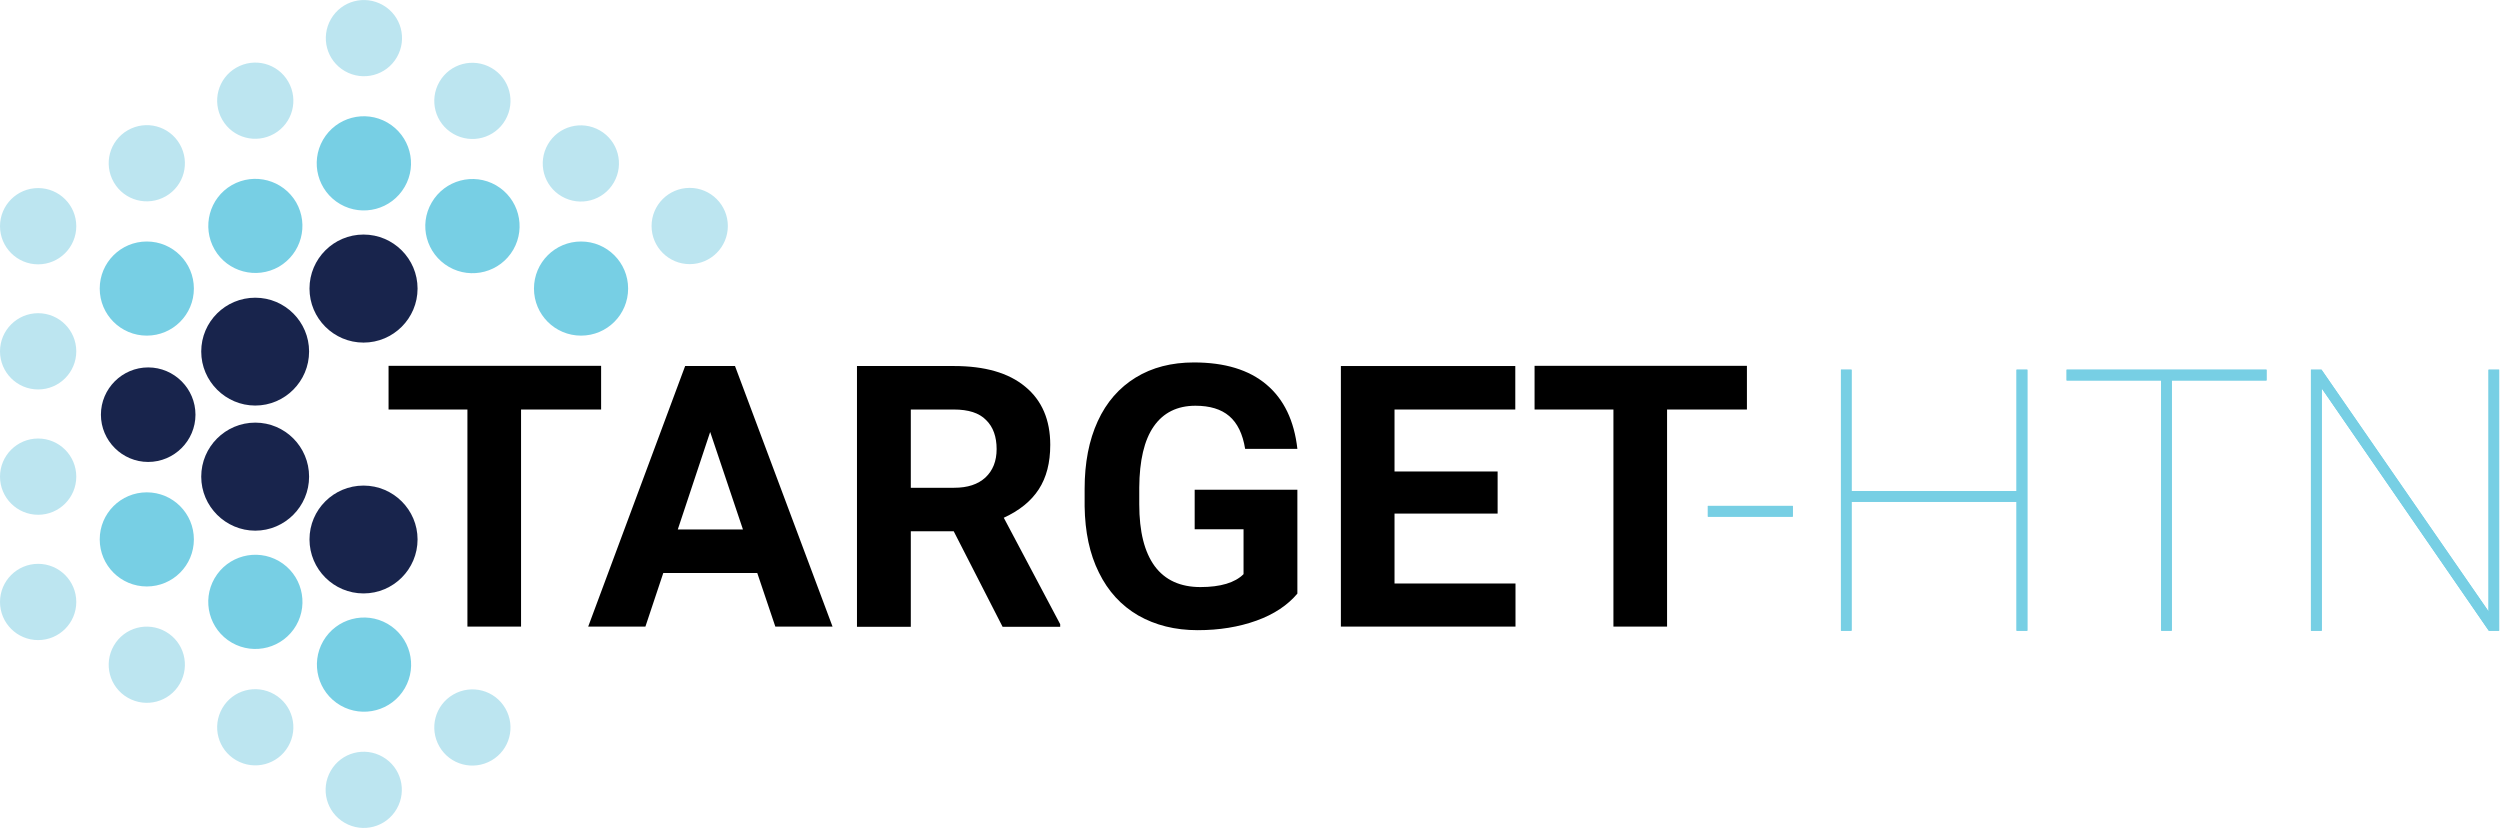 <svg xmlns="http://www.w3.org/2000/svg" width="323" height="107" viewBox="0 0 323 107" fill="none"><g clip-path="url(#clip0_203_3)"><path d="M231.554 65.432H220.723V66.663H231.554V65.432Z" fill="#77CFE4"></path><path d="M231.554 65.432H220.723V66.689H231.554V65.432Z" stroke="#77CFE4" stroke-width="0.14" stroke-miterlimit="10"></path><path d="M231.554 65.432H220.723V66.663H231.554V65.432Z" fill="#77CFE4"></path><path d="M231.554 65.432H220.723V66.689H231.554V65.432Z" stroke="#77CFE4" stroke-width="0.14" stroke-miterlimit="10"></path><path d="M261.865 81.418H260.607V64.764H239.151V81.418H237.919V47.829H239.151V63.507H260.607V47.829H261.865V81.418Z" fill="#77CFE4"></path><path d="M261.865 81.418H260.607V64.764H239.151V81.418H237.919V47.829H239.151V63.507H260.607V47.829H261.865V81.418Z" stroke="#77CFE4" stroke-width="0.14" stroke-miterlimit="10"></path><path d="M261.865 81.418H260.607V64.764H239.151V81.418H237.919V47.829H239.151V63.507H260.607V47.829H261.865V81.418Z" fill="#77CFE4"></path><path d="M261.865 81.418H260.607V64.764H239.151V81.418H237.919V47.829H239.151V63.507H260.607V47.829H261.865V81.418Z" stroke="#77CFE4" stroke-width="0.14" stroke-miterlimit="10"></path><path d="M292.766 49.087H280.524V81.418H279.292V49.087H267.075V47.829H292.766V49.087Z" fill="#77CFE4"></path><path d="M292.766 49.087H280.524V81.418H279.292V49.087H267.075V47.829H292.766V49.087Z" stroke="#77CFE4" stroke-width="0.14" stroke-miterlimit="10"></path><path d="M292.766 49.087H280.524V81.418H279.292V49.087H267.075V47.829H292.766V49.087Z" fill="#77CFE4"></path><path d="M292.766 49.087H280.524V81.418H279.292V49.087H267.075V47.829H292.766V49.087Z" stroke="#77CFE4" stroke-width="0.14" stroke-miterlimit="10"></path><path d="M321.588 47.829V79.211L299.901 47.829H298.644V81.418H299.901V49.959L321.588 81.418H322.82V47.829H321.588Z" fill="#77CFE4"></path><path d="M322.82 81.418H321.588L299.901 49.959V81.418H298.644V47.829H299.901L321.588 79.211V47.829H322.82V81.418Z" stroke="#77CFE4" stroke-width="0.14" stroke-miterlimit="10"></path><path d="M321.588 47.829V79.211L299.901 47.829H298.644V81.418H299.901V49.959L321.588 81.418H322.82V47.829H321.588Z" fill="#77CFE4"></path><path d="M322.82 81.418H321.588L299.901 49.959V81.418H298.644V47.829H299.901L321.588 79.211V47.829H322.82V81.418Z" stroke="#77CFE4" stroke-width="0.14" stroke-miterlimit="10"></path><path d="M81.154 37.283C81.154 40.645 78.434 43.364 75.072 43.364C71.709 43.364 68.989 40.645 68.989 37.283C68.989 33.922 71.709 31.202 75.072 31.202C78.434 31.202 81.154 33.922 81.154 37.283ZM18.967 31.202C15.605 31.202 12.884 33.922 12.884 37.283C12.884 40.645 15.605 43.364 18.967 43.364C22.329 43.364 25.049 40.645 25.049 37.283C25.049 33.922 22.329 31.202 18.967 31.202ZM18.967 63.61C15.605 63.61 12.884 66.33 12.884 69.691C12.884 73.052 15.605 75.772 18.967 75.772C22.329 75.772 25.049 73.052 25.049 69.691C25.049 66.33 22.329 63.61 18.967 63.61ZM41.732 18.064C40.064 20.964 41.039 24.684 43.965 26.378C46.865 28.046 50.587 27.071 52.281 24.146C53.974 21.246 52.974 17.525 50.048 15.832C47.147 14.164 43.426 15.139 41.732 18.064ZM55.771 26.173C54.077 29.072 55.078 32.793 58.004 34.486C60.904 36.154 64.626 35.179 66.32 32.254C67.988 29.354 67.013 25.634 64.087 23.94C61.187 22.272 57.465 23.247 55.771 26.173ZM41.758 82.829C40.089 85.728 41.065 89.449 43.991 91.142C46.891 92.81 50.612 91.835 52.306 88.91C53.974 86.011 52.999 82.29 50.073 80.596C47.173 78.928 43.452 79.904 41.758 82.829ZM27.719 74.72C26.05 77.62 27.026 81.341 29.952 83.034C32.852 84.702 36.573 83.727 38.267 80.802C39.935 77.902 38.96 74.181 36.034 72.488C33.134 70.82 29.413 71.795 27.719 74.72ZM27.719 32.228C29.387 35.128 33.108 36.129 36.034 34.461C38.934 32.767 39.935 29.072 38.267 26.147C36.573 23.247 32.877 22.247 29.952 23.915C27.051 25.582 26.05 29.303 27.719 32.228Z" fill="#77CFE4"></path><path d="M9.856 29.226C9.856 31.946 7.648 34.153 4.928 34.153C2.207 34.153 0 31.946 0 29.226C0 26.506 2.207 24.299 4.928 24.299C7.648 24.299 9.856 26.506 9.856 29.226ZM4.928 72.847C2.207 72.847 0 75.054 0 77.774C0 80.494 2.207 82.7 4.928 82.7C7.648 82.7 9.856 80.494 9.856 77.774C9.856 75.054 7.648 72.847 4.928 72.847ZM4.928 56.656C2.207 56.656 0 58.863 0 61.583C0 64.302 2.207 66.509 4.928 66.509C7.648 66.509 9.856 64.302 9.856 61.583C9.856 58.863 7.648 56.656 4.928 56.656ZM4.928 40.465C2.207 40.465 0 42.672 0 45.392C0 48.111 2.207 50.318 4.928 50.318C7.648 50.318 9.856 48.111 9.856 45.392C9.856 42.672 7.648 40.465 4.928 40.465ZM89.111 24.274C86.39 24.274 84.183 26.48 84.183 29.2C84.183 31.92 86.39 34.127 89.111 34.127C91.831 34.127 94.038 31.92 94.038 29.2C94.038 26.48 91.831 24.274 89.111 24.274ZM42.733 99.584C41.373 101.945 42.168 104.947 44.53 106.307C46.891 107.667 49.894 106.872 51.254 104.511C52.614 102.15 51.819 99.148 49.457 97.788C47.096 96.428 44.093 97.224 42.733 99.584ZM28.72 91.502C27.359 93.862 28.155 96.864 30.516 98.224C32.877 99.584 35.88 98.789 37.241 96.428C38.601 94.067 37.805 91.065 35.444 89.705C33.083 88.346 30.08 89.141 28.72 91.502ZM14.706 83.419C13.346 85.779 14.142 88.782 16.503 90.142C18.864 91.502 21.867 90.706 23.227 88.346C24.587 85.985 23.792 82.983 21.431 81.623C19.069 80.263 16.067 81.058 14.706 83.419ZM42.759 2.463C41.398 4.824 42.194 7.826 44.555 9.186C46.916 10.546 49.919 9.75 51.28 7.39C52.64 5.029 51.844 2.027 49.483 0.667C47.122 -0.693 44.119 0.103 42.759 2.463ZM70.785 18.654C69.425 21.015 70.221 24.017 72.582 25.377C74.943 26.737 77.946 25.942 79.306 23.581C80.667 21.22 79.871 18.218 77.51 16.858C75.148 15.498 72.146 16.294 70.785 18.654ZM56.772 10.572C55.412 12.932 56.207 15.934 58.569 17.294C60.93 18.654 63.933 17.859 65.293 15.498C66.653 13.137 65.858 10.135 63.496 8.775C61.135 7.415 58.132 8.211 56.772 10.572ZM56.772 96.454C58.132 98.814 61.135 99.61 63.496 98.25C65.858 96.89 66.653 93.888 65.293 91.527C63.933 89.167 60.93 88.371 58.569 89.731C56.207 91.091 55.412 94.093 56.772 96.454ZM28.72 15.473C30.08 17.833 33.083 18.629 35.444 17.269C37.805 15.909 38.601 12.907 37.241 10.546C35.88 8.185 32.877 7.39 30.516 8.75C28.155 10.11 27.359 13.112 28.72 15.473ZM14.706 23.555C16.067 25.916 19.069 26.711 21.431 25.352C23.792 23.991 24.587 20.989 23.227 18.629C21.867 16.268 18.864 15.473 16.503 16.832C14.142 18.192 13.346 21.195 14.706 23.555Z" fill="#BCE5F0"></path><path d="M53.949 37.283C53.949 41.132 50.818 44.263 46.968 44.263C43.118 44.263 39.987 41.132 39.987 37.283C39.987 33.434 43.118 30.304 46.968 30.304C50.818 30.304 53.949 33.434 53.949 37.283Z" fill="#18244C"></path><path d="M25.255 53.577C25.255 56.938 22.509 59.684 19.146 59.684C15.784 59.684 13.038 56.938 13.038 53.577C13.038 50.216 15.784 47.47 19.146 47.47C22.509 47.47 25.255 50.216 25.255 53.577Z" fill="#18244C"></path><path d="M53.949 69.691C53.949 73.54 50.818 76.671 46.968 76.671C43.118 76.671 39.987 73.54 39.987 69.691C39.987 65.842 43.118 62.737 46.968 62.737C50.818 62.737 53.949 65.868 53.949 69.691Z" fill="#18244C"></path><path d="M39.935 61.583C39.935 65.432 36.804 68.562 32.98 68.562C29.156 68.562 25.999 65.432 25.999 61.583C25.999 57.734 29.13 54.603 32.98 54.603C36.83 54.603 39.935 57.734 39.935 61.583Z" fill="#18244C"></path><path d="M39.935 45.417C39.935 49.266 36.804 52.397 32.98 52.397C29.156 52.397 25.999 49.266 25.999 45.417C25.999 41.568 29.13 38.464 32.98 38.464C36.83 38.464 39.935 41.594 39.935 45.417Z" fill="#18244C"></path><path d="M77.664 52.91H67.32V80.956H60.391V52.91H50.202V47.265H77.664V52.91Z" fill="black"></path><path d="M97.862 74.028H85.697L83.387 80.956H75.995L88.52 47.29H94.962L107.564 80.956H100.172L97.837 74.028H97.862ZM87.57 68.408H95.989L91.754 55.809L87.57 68.408Z" fill="black"></path><path d="M123.194 68.639H117.676V80.981H110.721V47.29H123.246C127.224 47.29 130.304 48.163 132.46 49.959C134.616 51.73 135.693 54.244 135.693 57.477C135.693 59.787 135.206 61.685 134.205 63.225C133.204 64.764 131.69 65.971 129.688 66.894L136.977 80.648V80.981H129.534L123.22 68.639H123.194ZM117.676 63.02H123.271C125.017 63.02 126.351 62.584 127.327 61.685C128.276 60.787 128.764 59.581 128.764 58.016C128.764 56.451 128.327 55.168 127.404 54.27C126.505 53.346 125.119 52.91 123.246 52.91H117.676V63.02Z" fill="black"></path><path d="M167.621 76.696C166.364 78.184 164.618 79.365 162.334 80.186C160.05 81.007 157.535 81.418 154.737 81.418C151.811 81.418 149.27 80.776 147.063 79.519C144.856 78.236 143.162 76.388 141.981 73.976C140.775 71.564 140.185 68.716 140.134 65.432V63.148C140.134 59.787 140.698 56.887 141.827 54.424C142.957 51.96 144.599 50.087 146.73 48.779C148.86 47.47 151.375 46.828 154.25 46.828C158.253 46.828 161.359 47.778 163.617 49.677C165.876 51.575 167.211 54.347 167.621 57.99H160.871C160.563 56.066 159.87 54.655 158.818 53.757C157.766 52.858 156.303 52.422 154.455 52.422C152.094 52.422 150.297 53.32 149.065 55.091C147.833 56.861 147.217 59.504 147.192 62.994V65.149C147.192 68.69 147.859 71.333 149.193 73.155C150.528 74.951 152.504 75.849 155.097 75.849C157.689 75.849 159.562 75.285 160.666 74.181V68.382H154.352V63.276H167.621V76.722V76.696Z" fill="black"></path><path d="M193.492 66.355H180.172V75.388H195.802V80.956H173.242V47.29H195.776V52.91H180.172V60.916H193.492V66.355Z" fill="black"></path><path d="M225.702 52.91H215.385V80.956H208.455V52.91H198.266V47.265H225.702V52.91Z" fill="black"></path></g><defs><clipPath id="clip0_203_3"><rect width="323" height="107" fill="white"></rect></clipPath></defs></svg>